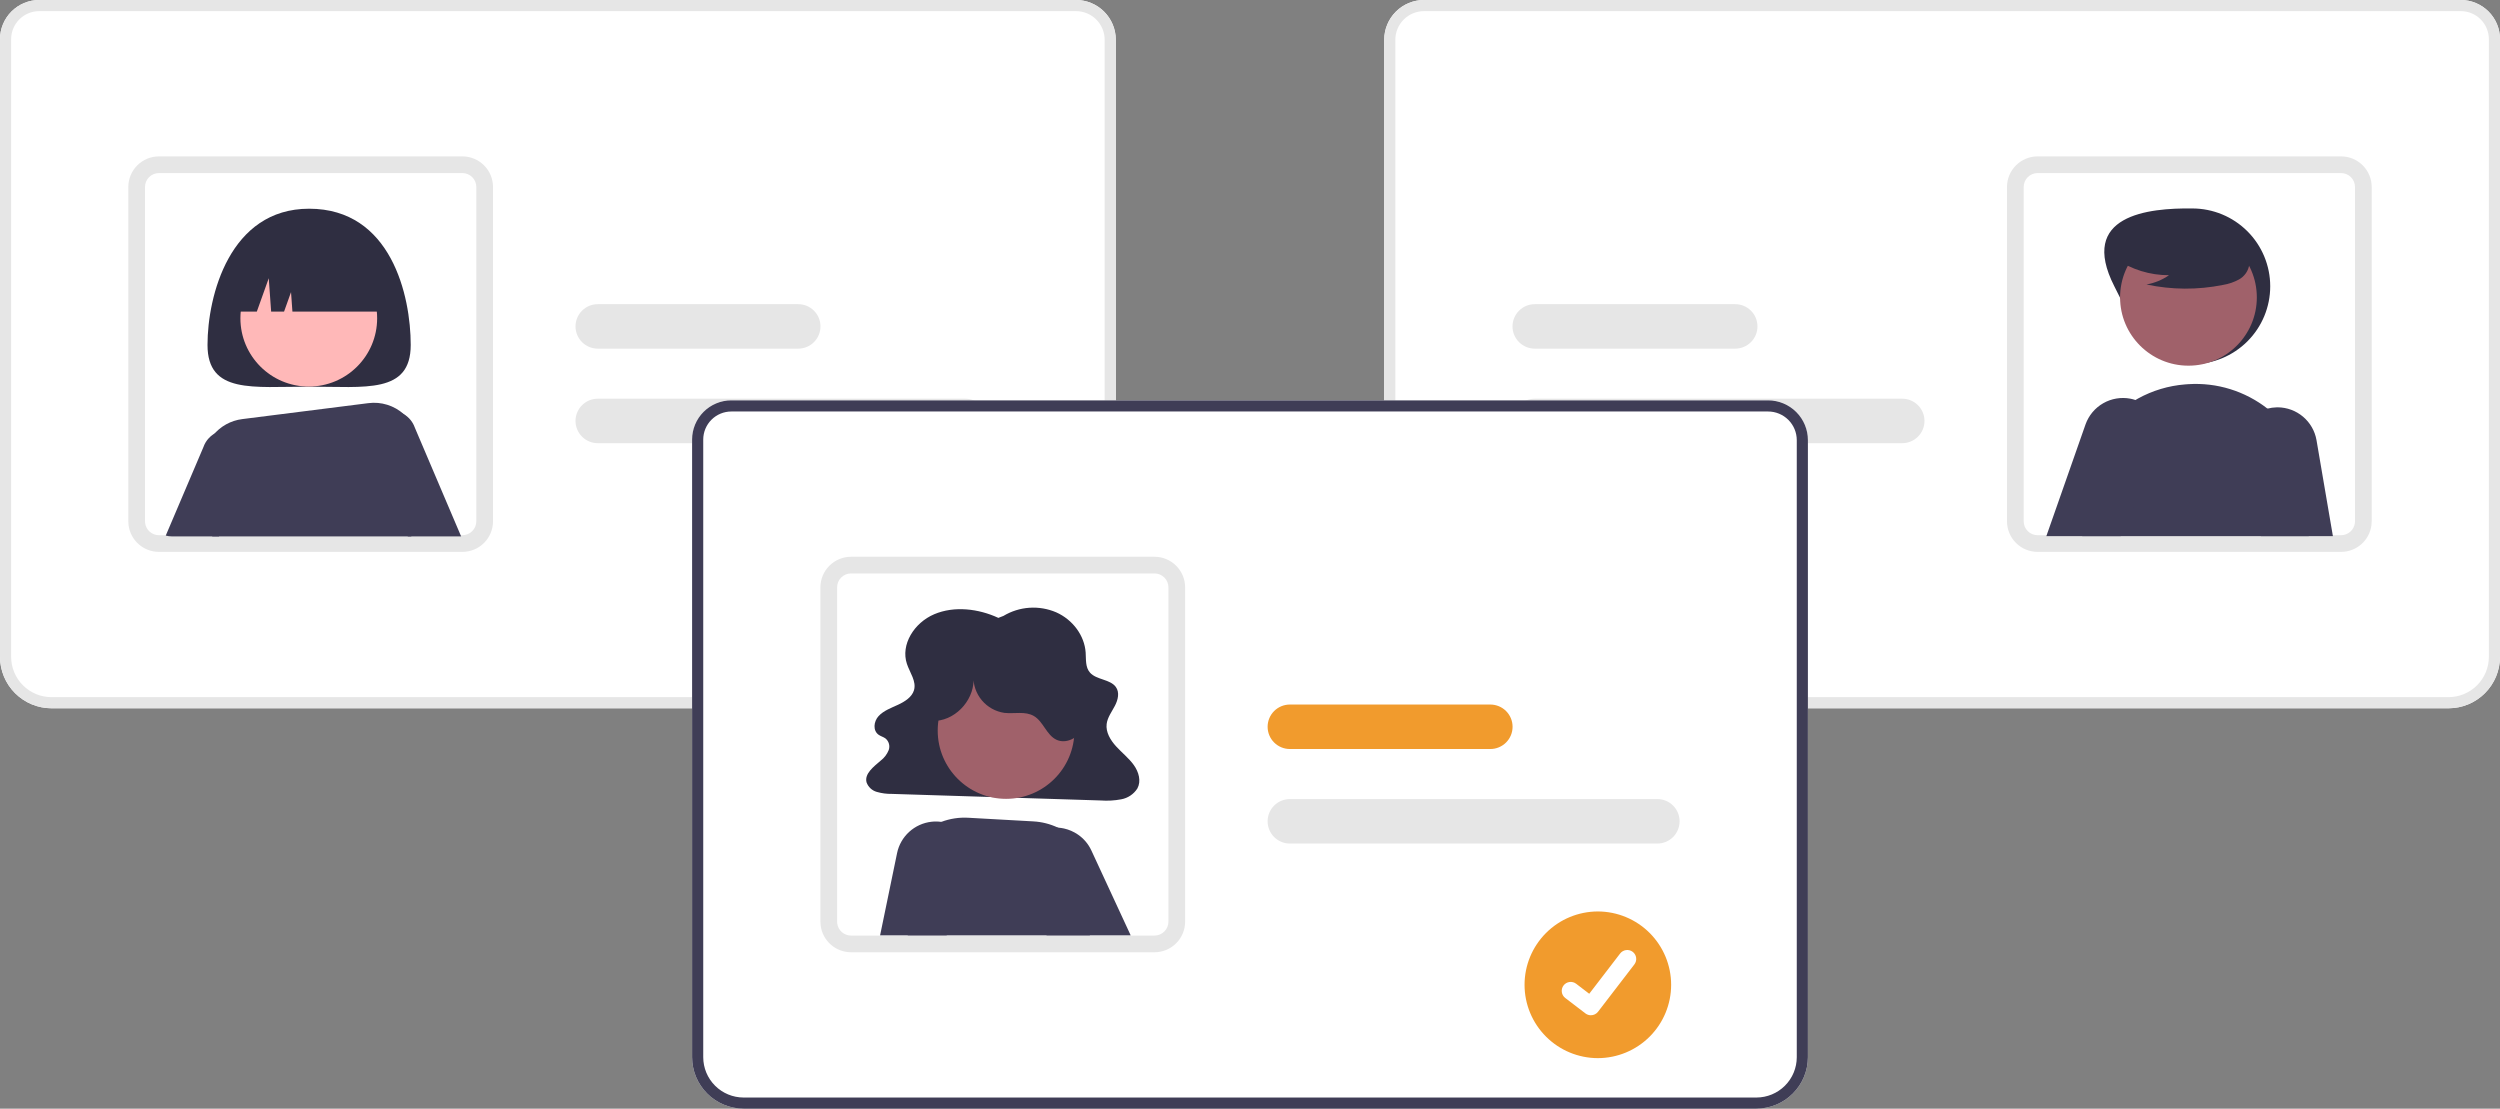 <svg width="451" height="200" viewBox="0 0 451 200" fill="none" xmlns="http://www.w3.org/2000/svg">
    <rect x="0" y="0" width="451" height="200" fill="#808080" stroke="none"/>
    <g clip-path="url(#clip0)">
        <path d="M192 127.773H9.29C6.827 127.77 4.466 126.792 2.724 125.052C0.982 123.313 0.003 120.954 0 118.494V7.067C0.002 5.193 0.748 3.397 2.074 2.072C3.401 0.748 5.199 0.002 7.075 0H194.11C196.014 0.002 197.839 0.759 199.185 2.103C200.531 3.447 201.288 5.27 201.29 7.171V118.494C201.287 120.954 200.307 123.313 198.566 125.052C196.824 126.792 194.463 127.77 192 127.773Z" fill="white"/>
        <path d="M192 127.773H9.29C6.827 127.77 4.466 126.792 2.724 125.052C0.982 123.313 0.003 120.954 0 118.494V7.067C0.002 5.193 0.748 3.397 2.074 2.072C3.401 0.748 5.199 0.002 7.075 0H194.11C196.014 0.002 197.839 0.759 199.185 2.103C200.531 3.447 201.288 5.27 201.29 7.171V118.494C201.287 120.954 200.307 123.313 198.566 125.052C196.824 126.792 194.463 127.77 192 127.773ZM7.075 2.007C5.731 2.008 4.444 2.542 3.494 3.49C2.544 4.439 2.01 5.725 2.009 7.067V118.494C2.011 120.422 2.779 122.271 4.144 123.634C5.509 124.998 7.36 125.765 9.29 125.767H192C193.93 125.765 195.781 124.998 197.146 123.634C198.511 122.271 199.279 120.422 199.281 118.494V7.171C199.28 5.802 198.734 4.489 197.765 3.521C196.796 2.553 195.481 2.008 194.11 2.007H7.075Z" fill="#E6E6E6"/>
        <path d="M83.417 99.561H28.671C27.331 99.559 26.038 99.072 25.031 98.19C24.024 97.308 23.371 96.091 23.194 94.765C23.161 94.526 23.145 94.285 23.147 94.044V33.729C23.148 32.267 23.731 30.864 24.766 29.83C25.802 28.795 27.206 28.214 28.671 28.212H83.417C84.882 28.214 86.286 28.795 87.321 29.83C88.357 30.864 88.939 32.267 88.941 33.729V94.044C88.939 95.507 88.357 96.909 87.321 97.944C86.286 98.978 84.882 99.56 83.417 99.561ZM28.671 31.221C28.005 31.222 27.367 31.487 26.896 31.957C26.425 32.427 26.16 33.064 26.16 33.729V94.044C26.159 94.147 26.165 94.25 26.179 94.352C26.256 94.959 26.551 95.516 27.009 95.921C27.468 96.326 28.058 96.55 28.671 96.552H83.417C84.083 96.551 84.721 96.287 85.192 95.816C85.663 95.346 85.927 94.709 85.928 94.044V33.729C85.927 33.064 85.663 32.427 85.192 31.957C84.721 31.487 84.083 31.222 83.417 31.221H28.671Z" fill="#E6E6E6"/>
        <path d="M174.126 79.95H107.84C106.774 79.95 105.752 79.527 104.999 78.774C104.246 78.022 103.822 77.001 103.822 75.937C103.822 74.873 104.246 73.852 104.999 73.1C105.752 72.347 106.774 71.924 107.84 71.924H174.126C175.192 71.924 176.214 72.347 176.967 73.1C177.721 73.852 178.144 74.873 178.144 75.937C178.144 77.001 177.721 78.022 176.967 78.774C176.214 79.527 175.192 79.95 174.126 79.95Z" fill="#E6E6E6"/>
        <path d="M143.996 62.896H107.84C106.774 62.896 105.752 62.473 104.999 61.721C104.246 60.968 103.822 59.947 103.822 58.883C103.822 57.819 104.246 56.798 104.999 56.046C105.752 55.293 106.774 54.871 107.84 54.871H143.996C145.062 54.871 146.083 55.293 146.837 56.046C147.59 56.798 148.013 57.819 148.013 58.883C148.013 59.947 147.59 60.968 146.837 61.721C146.083 62.473 145.062 62.896 143.996 62.896Z" fill="#E6E6E6"/>
        <path d="M74.094 62.229C74.094 71.093 65.888 69.753 55.765 69.753C45.642 69.753 37.435 71.093 37.435 62.229C37.435 53.364 41.444 37.652 55.765 37.652C70.579 37.652 74.094 53.364 74.094 62.229Z" fill="#2F2E41"/>
        <path d="M74.836 77.148C74.482 76.128 73.778 75.268 72.847 74.72C72.668 74.61 72.48 74.514 72.285 74.434C71.469 74.095 70.572 74.001 69.704 74.163C68.835 74.325 68.033 74.737 67.395 75.347C66.756 75.957 66.31 76.74 66.11 77.6C65.91 78.459 65.965 79.358 66.269 80.187L73.57 96.764H83.187L74.836 77.148Z" fill="#3F3D56"/>
        <path d="M42.974 78.051C42.397 77.772 41.767 77.618 41.126 77.6C40.486 77.582 39.848 77.699 39.256 77.944C38.664 78.188 38.13 78.555 37.69 79.021C37.25 79.486 36.913 80.039 36.702 80.644L29.902 96.619C30.25 96.716 30.61 96.765 30.972 96.764H39.504L45.269 83.683C45.653 82.627 45.631 81.466 45.207 80.425C44.783 79.385 43.987 78.538 42.974 78.051Z" fill="#3F3D56"/>
        <path d="M55.703 69.738C62.515 69.738 68.037 64.222 68.037 57.418C68.037 50.615 62.515 45.099 55.703 45.099C48.891 45.099 43.369 50.615 43.369 57.418C43.369 64.222 48.891 69.738 55.703 69.738Z" fill="#FFB8B8"/>
        <path d="M73.063 74.916C72.993 74.85 72.923 74.78 72.847 74.72C71.988 73.946 70.97 73.367 69.865 73.023C68.76 72.679 67.593 72.579 66.445 72.729L43.716 75.603C41.634 75.86 39.734 76.918 38.42 78.551C37.106 80.184 36.48 82.264 36.676 84.35C36.987 87.851 37.489 92.27 38.293 96.764H74.198L75.519 81.436C75.625 80.235 75.46 79.025 75.035 77.897C74.609 76.768 73.936 75.749 73.063 74.916Z" fill="#3F3D56"/>
        <path d="M41.453 56.21H46.331L48.483 50.191L48.914 56.21H51.245L52.501 52.699L52.752 56.21H70.077C70.077 52.751 68.701 49.434 66.253 46.989C63.804 44.543 60.483 43.169 57.02 43.169H54.51C51.047 43.169 47.726 44.543 45.277 46.989C42.829 49.434 41.453 52.751 41.453 56.21Z" fill="#2F2E41"/>
        <path d="M249.711 118.494V7.171C249.713 5.27 250.47 3.447 251.816 2.103C253.162 0.759 254.987 0.002 256.891 0H443.926C445.802 0.002 447.6 0.748 448.927 2.072C450.253 3.397 450.999 5.193 451.001 7.067V118.494C450.998 120.954 450.018 123.313 448.277 125.052C446.535 126.792 444.174 127.77 441.711 127.773H259.001C256.538 127.77 254.177 126.792 252.435 125.052C250.693 123.313 249.714 120.954 249.711 118.494Z" fill="white"/>
        <path d="M249.711 118.494V7.171C249.713 5.27 250.47 3.447 251.816 2.103C253.162 0.759 254.987 0.002 256.891 0H443.926C445.802 0.002 447.6 0.748 448.927 2.072C450.253 3.397 450.999 5.193 451.001 7.067V118.494C450.998 120.954 450.018 123.313 448.277 125.052C446.535 126.792 444.174 127.77 441.711 127.773H259.001C256.538 127.77 254.177 126.792 252.435 125.052C250.693 123.313 249.714 120.954 249.711 118.494ZM256.891 2.007C255.52 2.008 254.205 2.553 253.236 3.521C252.266 4.489 251.721 5.802 251.72 7.171V118.494C251.722 120.422 252.49 122.271 253.855 123.634C255.22 124.998 257.071 125.765 259.001 125.767H441.711C443.641 125.765 445.492 124.998 446.857 123.634C448.222 122.271 448.99 120.422 448.992 118.494V7.067C448.991 5.725 448.456 4.439 447.507 3.49C446.557 2.542 445.269 2.008 443.926 2.007H256.891Z" fill="#E6E6E6"/>
        <path d="M362.061 94.044V33.729C362.062 32.267 362.645 30.864 363.68 29.83C364.716 28.795 366.12 28.214 367.584 28.212H422.331C423.796 28.214 425.2 28.795 426.235 29.83C427.271 30.864 427.854 32.267 427.855 33.729V94.044C427.857 94.285 427.841 94.526 427.807 94.765C427.631 96.091 426.978 97.308 425.971 98.19C424.964 99.072 423.671 99.559 422.331 99.561H367.584C366.12 99.56 364.716 98.978 363.68 97.944C362.645 96.909 362.062 95.507 362.061 94.044ZM367.584 31.221C366.919 31.222 366.281 31.487 365.81 31.957C365.339 32.427 365.074 33.064 365.074 33.729V94.044C365.074 94.709 365.339 95.346 365.81 95.816C366.281 96.287 366.919 96.551 367.584 96.552H422.331C422.943 96.55 423.534 96.326 423.992 95.921C424.451 95.516 424.746 94.959 424.823 94.352C424.837 94.25 424.843 94.147 424.842 94.044V33.729C424.841 33.064 424.577 32.427 424.106 31.957C423.635 31.487 422.997 31.222 422.331 31.221H367.584Z" fill="#E6E6E6"/>
        <path d="M272.855 75.937C272.857 74.873 273.28 73.853 274.033 73.101C274.787 72.349 275.808 71.925 276.873 71.924H343.16C344.225 71.924 345.247 72.347 346 73.1C346.754 73.852 347.177 74.873 347.177 75.937C347.177 77.001 346.754 78.022 346 78.774C345.247 79.527 344.225 79.95 343.16 79.95H276.873C275.808 79.948 274.787 79.525 274.033 78.773C273.28 78.021 272.857 77.001 272.855 75.937Z" fill="#E6E6E6"/>
        <path d="M272.855 58.883C272.857 57.819 273.28 56.8 274.033 56.047C274.787 55.295 275.808 54.872 276.873 54.871H313.029C314.095 54.871 315.117 55.293 315.87 56.046C316.623 56.798 317.047 57.819 317.047 58.883C317.047 59.947 316.623 60.968 315.87 61.721C315.117 62.473 314.095 62.896 313.029 62.896H276.873C275.808 62.895 274.787 62.471 274.033 61.719C273.28 60.967 272.857 59.947 272.855 58.883Z" fill="#E6E6E6"/>
        <path d="M381.427 51.651C384.947 58.564 387.722 65.695 395.488 65.695C399.217 65.695 402.793 64.215 405.43 61.581C408.067 58.948 409.548 55.375 409.548 51.651C409.548 47.926 408.067 44.354 405.43 41.72C402.793 39.086 399.217 37.606 395.488 37.606C387.596 37.508 374.874 38.782 381.427 51.651Z" fill="#2F2E41"/>
        <path d="M394.797 65.968C401.609 65.968 407.131 60.453 407.131 53.649C407.131 46.845 401.609 41.33 394.797 41.33C387.985 41.33 382.463 46.845 382.463 53.649C382.463 60.453 387.985 65.968 394.797 65.968Z" fill="#A0616A"/>
        <path d="M411.635 76.105C410.84 75.239 409.975 74.441 409.049 73.717C405.001 70.548 399.926 68.977 394.793 69.303C394.587 69.313 394.381 69.328 394.175 69.348C391.202 69.586 388.314 70.453 385.702 71.892C383.091 73.331 380.816 75.309 379.03 77.695C377.215 80.116 375.94 82.897 375.289 85.851C374.637 88.805 374.625 91.864 375.253 94.823C375.389 95.45 375.509 96.082 375.625 96.714H416.512L416.984 93.554C417.456 90.431 417.22 87.243 416.295 84.222C415.369 81.203 413.777 78.428 411.635 76.105Z" fill="#3F3D56"/>
        <path d="M417.897 79.4C417.609 77.752 416.751 76.257 415.473 75.175C414.195 74.094 412.577 73.494 410.902 73.481C410.837 73.481 410.766 73.486 410.701 73.486C410.143 73.499 409.589 73.576 409.049 73.717C408.142 73.958 407.291 74.375 406.545 74.946C405.8 75.516 405.174 76.228 404.705 77.04C404.235 77.852 403.931 78.749 403.81 79.679C403.688 80.609 403.752 81.554 403.997 82.459L407.859 96.714H420.855L417.897 79.4Z" fill="#3F3D56"/>
        <path d="M389.299 75.663C388.809 74.702 388.107 73.865 387.245 73.215C386.635 72.755 385.953 72.399 385.226 72.162C384.93 72.061 384.626 71.98 384.318 71.921C382.638 71.604 380.9 71.896 379.418 72.746C377.935 73.596 376.805 74.947 376.232 76.556L369.162 96.714H382.58L389.425 81.888C389.881 80.909 390.107 79.84 390.085 78.761C390.063 77.682 389.794 76.622 389.299 75.663Z" fill="#3F3D56"/>
        <path d="M381.707 46.687C384.526 48.627 387.871 49.66 391.294 49.646C390.073 50.492 388.683 51.063 387.219 51.32C391.771 52.295 396.474 52.322 401.036 51.398C402.05 51.235 403.029 50.9 403.929 50.406C404.377 50.155 404.768 49.814 405.075 49.403C405.383 48.992 405.601 48.521 405.714 48.021C406.017 46.291 404.668 44.719 403.265 43.66C401.118 42.064 398.643 40.964 396.018 40.44C393.393 39.916 390.684 39.981 388.087 40.631C386.392 41.069 384.693 41.808 383.592 43.168C382.491 44.528 382.165 46.625 383.214 48.025L381.707 46.687Z" fill="#2F2E41"/>
        <path d="M316.855 200H134.146C131.683 199.997 129.321 199.019 127.58 197.279C125.838 195.54 124.858 193.181 124.855 190.721V79.294C124.858 77.42 125.604 75.624 126.93 74.299C128.256 72.975 130.054 72.229 131.93 72.227H318.966C320.869 72.229 322.694 72.986 324.04 74.33C325.386 75.674 326.143 77.497 326.145 79.398V190.721C326.143 193.181 325.163 195.54 323.421 197.279C321.68 199.019 319.318 199.997 316.855 200Z" fill="white"/>
        <path d="M316.855 200H134.146C131.683 199.997 129.321 199.019 127.58 197.279C125.838 195.54 124.858 193.181 124.855 190.721V79.294C124.858 77.42 125.604 75.624 126.93 74.299C128.256 72.975 130.054 72.229 131.93 72.227H318.966C320.869 72.229 322.694 72.986 324.04 74.33C325.386 75.674 326.143 77.497 326.145 79.398V190.721C326.143 193.181 325.163 195.54 323.421 197.279C321.68 199.019 319.318 199.997 316.855 200ZM131.93 74.234C130.587 74.235 129.299 74.769 128.35 75.717C127.4 76.666 126.866 77.952 126.864 79.294V190.721C126.866 192.649 127.634 194.498 128.999 195.861C130.364 197.225 132.215 197.992 134.146 197.994H316.855C318.786 197.992 320.637 197.225 322.002 195.861C323.367 194.498 324.135 192.649 324.137 190.721V79.398C324.135 78.029 323.59 76.716 322.621 75.748C321.651 74.78 320.337 74.235 318.966 74.234H131.93Z" fill="#3F3D56"/>
        <path d="M208.273 171.788H153.526C152.187 171.786 150.893 171.299 149.886 170.417C148.879 169.535 148.227 168.318 148.05 166.992C148.016 166.753 148.001 166.512 148.002 166.271V105.956C148.004 104.494 148.586 103.091 149.622 102.057C150.657 101.022 152.061 100.441 153.526 100.439H208.273C209.737 100.441 211.141 101.022 212.177 102.057C213.212 103.091 213.795 104.494 213.797 105.956V166.271C213.795 167.734 213.212 169.136 212.177 170.171C211.141 171.205 209.737 171.787 208.273 171.788ZM153.526 103.448C152.86 103.449 152.222 103.714 151.751 104.184C151.281 104.654 151.016 105.291 151.015 105.956V166.271C151.014 166.374 151.02 166.477 151.034 166.579C151.111 167.186 151.406 167.743 151.865 168.148C152.324 168.553 152.914 168.777 153.526 168.779H208.273C208.938 168.778 209.577 168.514 210.047 168.043C210.518 167.573 210.783 166.936 210.784 166.271V105.956C210.783 105.291 210.518 104.654 210.047 104.184C209.577 103.714 208.938 103.449 208.273 103.448H153.526Z" fill="#E6E6E6"/>
        <path d="M180.104 111.466C176.54 109.81 172.164 109.267 168.538 110.806C164.912 112.345 162.439 116.289 163.612 119.779C164.144 121.362 165.354 122.918 164.883 124.517C164.52 125.747 163.253 126.559 162.009 127.137C160.765 127.714 159.404 128.2 158.505 129.174C157.605 130.148 157.417 131.825 158.541 132.58C158.911 132.829 159.374 132.947 159.733 133.21C160.039 133.458 160.26 133.795 160.365 134.175C160.47 134.555 160.453 134.958 160.318 135.327C160.019 136.072 159.524 136.722 158.886 137.209C157.611 138.308 155.924 139.565 156.321 141.125C156.468 141.542 156.713 141.918 157.036 142.22C157.359 142.521 157.751 142.741 158.177 142.86C159.062 143.115 159.981 143.236 160.902 143.219L198.548 144.403C199.791 144.497 201.041 144.427 202.265 144.196C202.86 144.088 203.427 143.858 203.929 143.521C204.431 143.184 204.859 142.747 205.184 142.237C205.905 140.905 205.432 139.263 204.542 138.018C203.651 136.774 202.391 135.792 201.35 134.649C200.309 133.506 199.457 132.08 199.641 130.603C199.788 129.42 200.568 128.398 201.129 127.324C201.689 126.25 202.015 124.907 201.289 123.919C200.266 122.526 197.81 122.652 196.647 121.354C195.77 120.375 195.939 118.965 195.852 117.702C195.642 114.664 193.536 111.795 190.539 110.463C189.015 109.81 187.357 109.528 185.702 109.64C184.047 109.753 182.443 110.257 181.021 111.111L180.104 111.466Z" fill="#2F2E41"/>
        <path d="M181.496 144.112C188.308 144.112 193.83 138.596 193.83 131.793C193.83 124.989 188.308 119.473 181.496 119.473C174.684 119.473 169.162 124.989 169.162 131.793C169.162 138.596 174.684 144.112 181.496 144.112Z" fill="#A0616A"/>
        <path d="M197.69 160.021C197.678 157.862 197.079 155.746 195.958 153.9C194.836 152.054 193.234 150.547 191.322 149.538C191.167 149.453 191.006 149.378 190.845 149.303C189.457 148.645 187.955 148.264 186.421 148.179L174.681 147.522C173.022 147.427 171.363 147.682 169.809 148.269C169.431 148.41 169.061 148.571 168.7 148.751C167.565 149.309 166.527 150.046 165.626 150.933C164.44 152.103 163.511 153.508 162.901 155.057C162.29 156.607 162.011 158.267 162.081 159.931L162.292 164.902L163.768 168.729H196.595C197.002 168.236 197.356 167.701 197.65 167.134C198.206 166.032 198.5 164.816 198.507 163.582C198.514 162.348 198.234 161.129 197.69 160.021Z" fill="#3F3D56"/>
        <path d="M196.886 153.431C196.35 152.27 195.511 151.275 194.455 150.552C193.694 150.031 192.84 149.66 191.939 149.458C191.579 149.379 191.213 149.327 190.845 149.303C190.12 149.253 189.391 149.316 188.685 149.488C187.631 149.75 186.651 150.248 185.817 150.944C184.984 151.64 184.32 152.516 183.876 153.506C183.431 154.496 183.218 155.574 183.252 156.658C183.285 157.743 183.565 158.805 184.07 159.766L188.585 168.302L188.811 168.729H203.972L196.886 153.431Z" fill="#3F3D56"/>
        <path d="M172.074 148.982C171.364 148.621 170.598 148.38 169.809 148.269C169.222 148.186 168.626 148.177 168.037 148.244C166.536 148.414 165.128 149.053 164.013 150.07C162.899 151.087 162.134 152.43 161.83 153.907L158.771 168.729H170.733L172.968 167.816L175.75 157.152C176.155 155.576 176.011 153.909 175.343 152.424C174.676 150.94 173.523 149.726 172.074 148.982Z" fill="#3F3D56"/>
        <path d="M168.879 130.041C172.774 129.729 176.008 125.842 175.603 121.96C175.557 123.56 176.102 125.121 177.133 126.346C178.165 127.571 179.611 128.375 181.197 128.604C182.984 128.801 184.943 128.261 186.498 129.161C188.22 130.158 188.772 132.58 190.566 133.441C192.3 134.273 194.502 133.138 195.359 131.418C196.215 129.698 196.005 127.631 195.437 125.795C194.628 123.177 193.154 120.813 191.158 118.933C189.163 117.053 186.714 115.72 184.051 115.065C181.387 114.41 178.599 114.454 175.958 115.194C173.317 115.934 170.912 117.344 168.978 119.287C167.34 120.933 166.04 123.03 165.829 125.34C165.618 127.651 166.691 130.158 168.769 131.196L168.879 130.041Z" fill="#2F2E41"/>
        <path d="M298.982 152.177H232.695C231.63 152.177 230.608 151.754 229.854 151.001C229.101 150.249 228.678 149.228 228.678 148.164C228.678 147.1 229.101 146.079 229.854 145.327C230.608 144.574 231.63 144.151 232.695 144.151H298.982C300.047 144.151 301.069 144.574 301.823 145.327C302.576 146.079 302.999 147.1 302.999 148.164C302.999 149.228 302.576 150.249 301.823 151.001C301.069 151.754 300.047 152.177 298.982 152.177Z" fill="#E6E6E6"/>
        <path d="M268.852 135.123H232.695C231.63 135.123 230.608 134.7 229.854 133.948C229.101 133.195 228.678 132.175 228.678 131.111C228.678 130.046 229.101 129.026 229.854 128.273C230.608 127.521 231.63 127.098 232.695 127.098H268.852C269.917 127.098 270.939 127.521 271.692 128.273C272.446 129.026 272.869 130.046 272.869 131.111C272.869 132.175 272.446 133.195 271.692 133.948C270.939 134.7 269.917 135.123 268.852 135.123Z" fill="#F19B2D"/>
        <path d="M288.251 164.427C284.742 164.434 281.379 165.83 278.9 168.311C276.422 170.791 275.029 174.153 275.029 177.658C275.029 181.163 276.421 184.524 278.9 187.005C281.379 189.485 284.742 190.882 288.251 190.888H288.251C291.76 190.882 295.123 189.485 297.602 187.005C300.081 184.524 301.473 181.163 301.473 177.658C301.473 174.153 300.081 170.792 297.602 168.311C295.123 165.83 291.76 164.434 288.251 164.427Z" fill="#F19B2D"/>
        <path d="M286.996 183.153C286.647 183.153 286.307 183.04 286.028 182.831L286.011 182.819L282.368 180.035C282.028 179.774 281.806 179.389 281.75 178.964C281.694 178.539 281.809 178.11 282.07 177.77C282.331 177.43 282.717 177.207 283.142 177.151C283.567 177.094 283.998 177.209 284.338 177.469L286.698 179.276L292.273 172.011C292.403 171.842 292.564 171.701 292.748 171.595C292.932 171.489 293.135 171.42 293.346 171.392C293.556 171.364 293.77 171.378 293.976 171.433C294.181 171.488 294.373 171.582 294.542 171.712L294.542 171.712L294.508 171.76L294.543 171.712C294.884 171.973 295.106 172.358 295.162 172.783C295.218 173.208 295.103 173.638 294.843 173.978L288.285 182.52C288.133 182.717 287.938 182.876 287.715 182.986C287.491 183.095 287.246 183.151 286.997 183.151L286.996 183.153Z" fill="white"/>
    </g>
    <defs>
        <clipPath id="clip0">
            <rect width="451" height="200" fill="white" transform="translate(0 0)"/>
        </clipPath>
    </defs>
</svg>